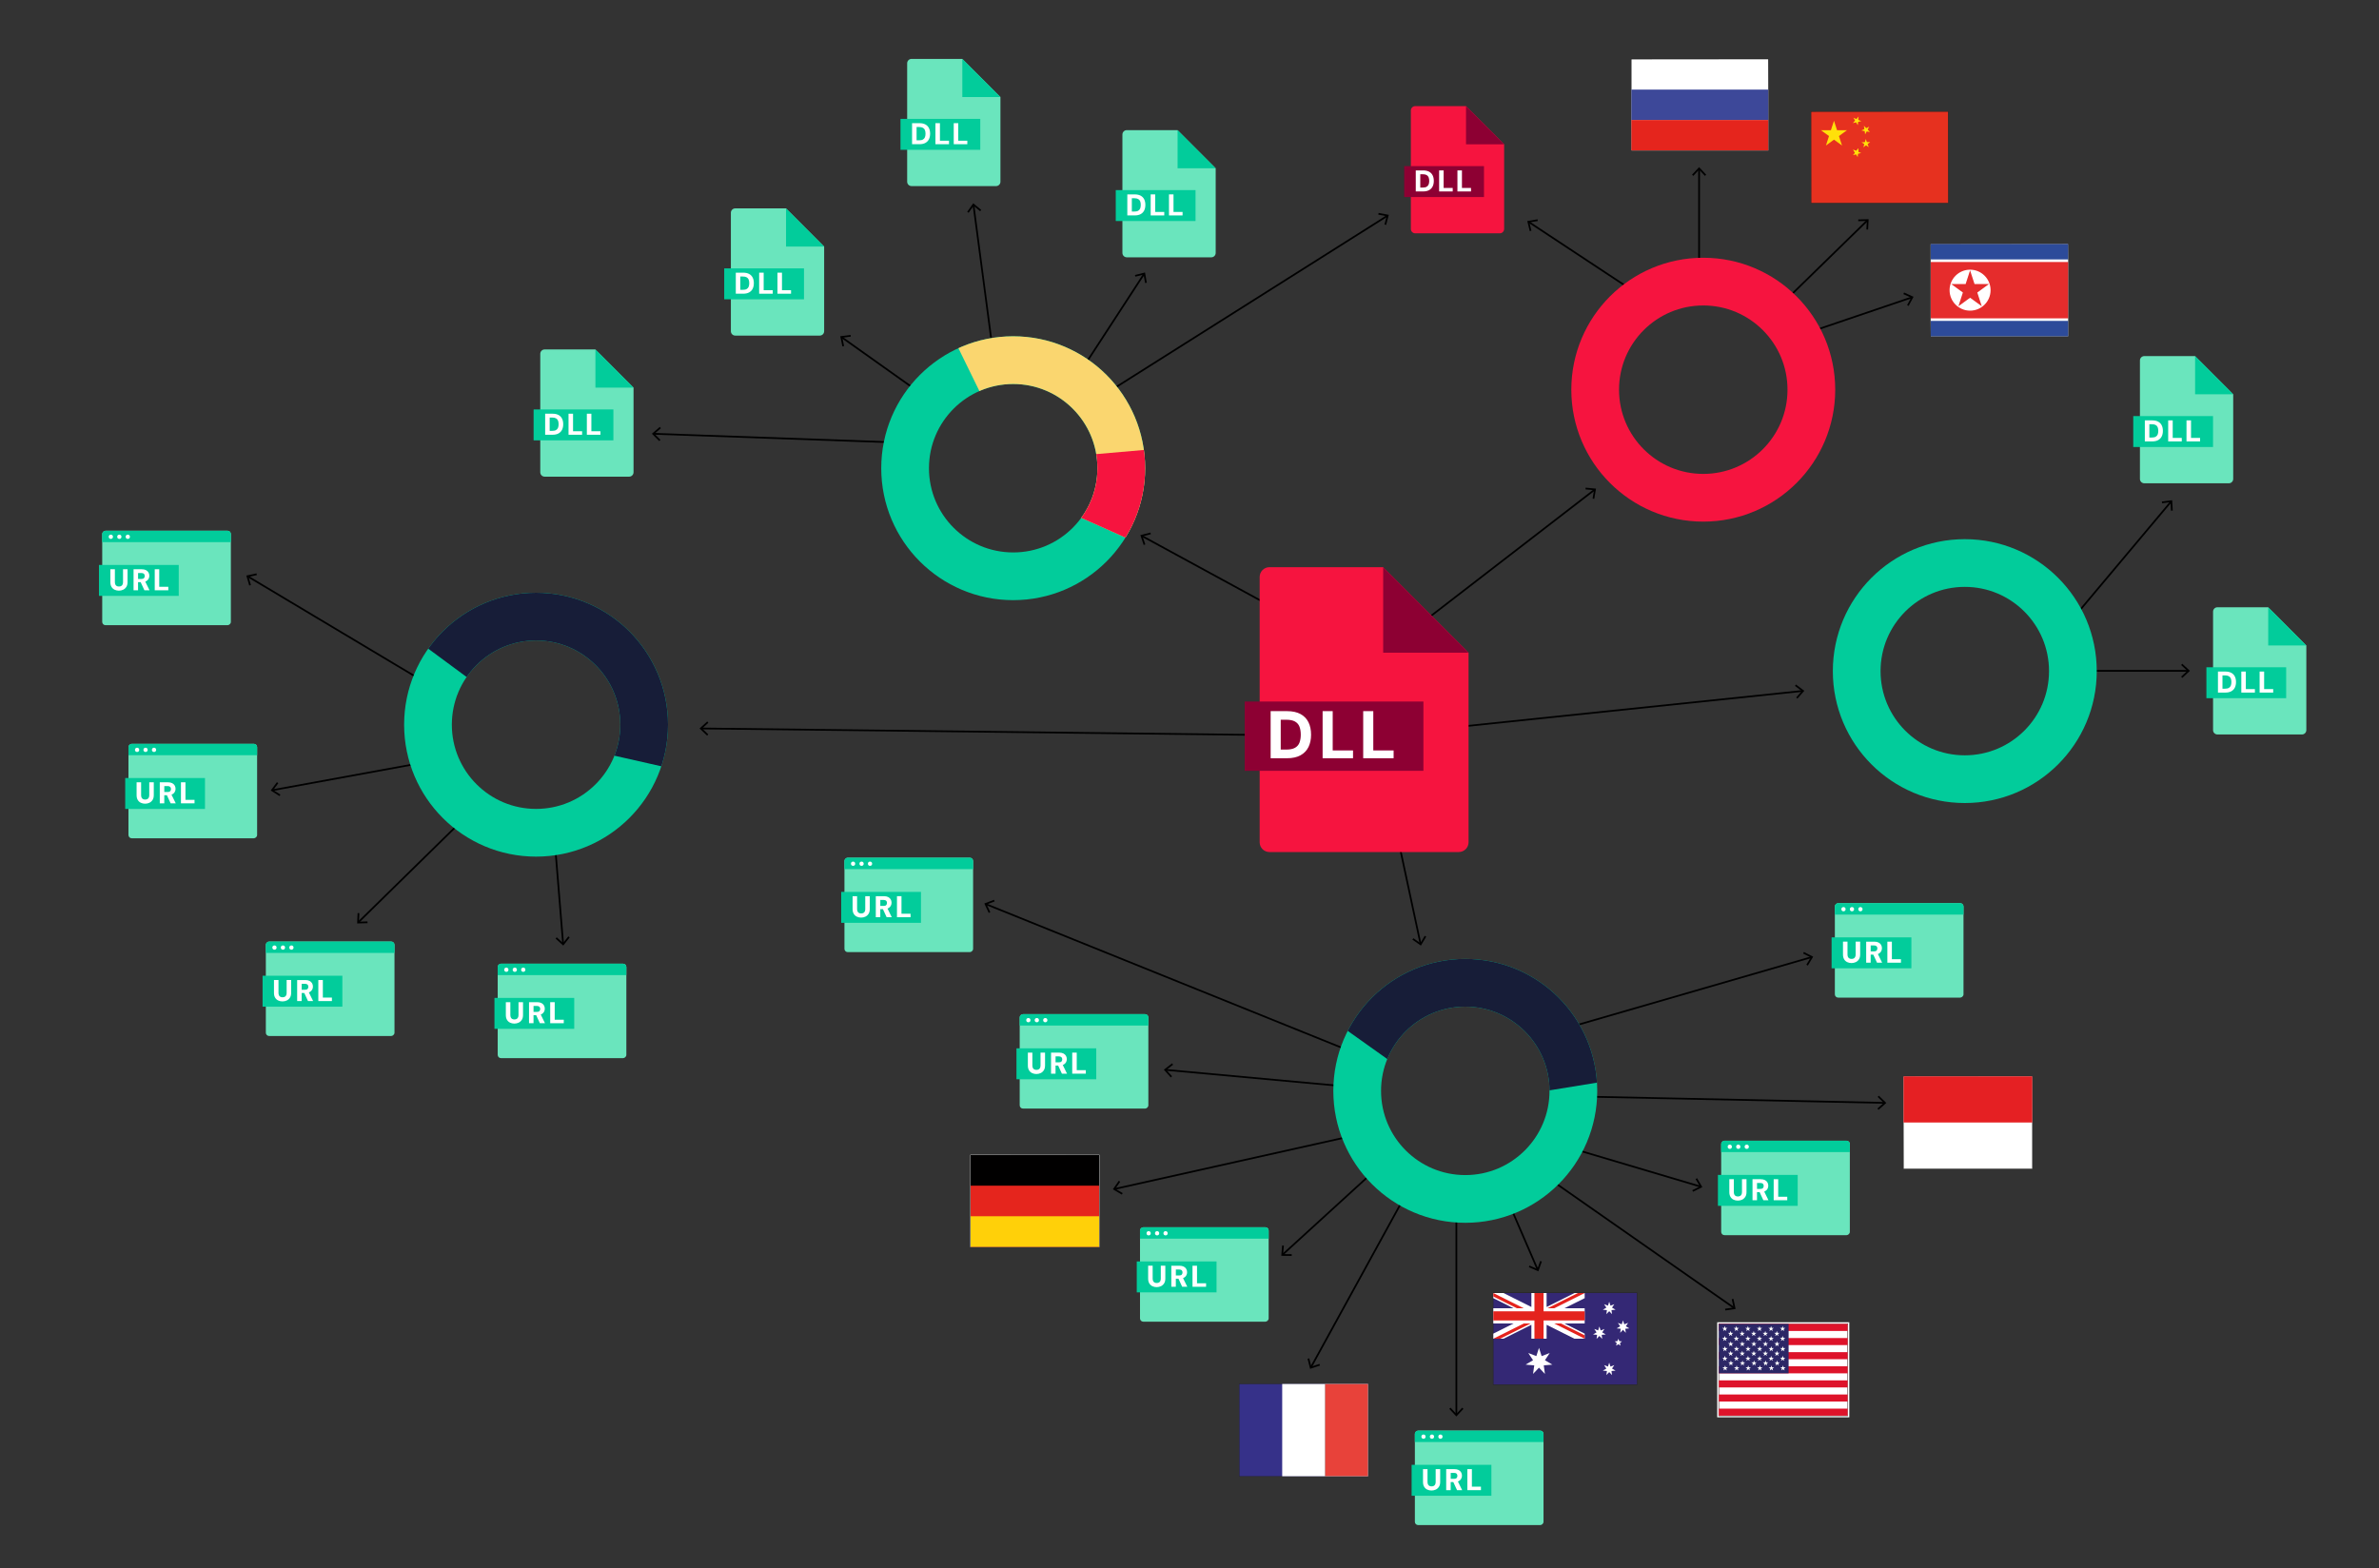 <?xml version="1.0" encoding="UTF-8"?><svg xmlns="http://www.w3.org/2000/svg" xmlns:xlink="http://www.w3.org/1999/xlink" viewBox="0 0 1096.71 723"><rect x="0" y="0" width="1096.71" height="723" fill="#333333" stroke="none"/><defs><clipPath id="clippath"><polygon points="181.5 287.33 224.41 319.01 274.37 346.41 323.53 357.53 278.09 210.58 181.5 287.33" style="fill:none;"/></clipPath><clipPath id="clippath-1"><polygon points="598.33 458.97 651.46 496.77 705.35 504.18 755.1 496.1 658.01 376.81 598.33 458.97" style="fill:none;"/></clipPath><clipPath id="clippath-2"><polygon points="435.89 148.39 458.37 194.37 495.15 237.27 533.97 254.64 537.03 147.37 435.89 148.39" style="fill:none;"/></clipPath><clipPath id="clippath-3"><polygon points="537.03 206.62 490.04 210.71 495.15 237.27 533.97 254.64 541.12 225.01 537.03 206.62" style="fill:none;"/></clipPath></defs><g id="Layer_2"><g><line x1="639.59" y1="308.74" x2="526.47" y2="247.14" style="fill:none; stroke:#000; stroke-miterlimit:10; stroke-width:.8px;"/><polygon points="530.35 245.54 530.55 246.31 526.74 247.29 527.99 251.01 527.23 251.27 525.71 246.73 530.35 245.54"/></g><g><line x1="665.25" y1="335.86" x2="830.92" y2="318.58" style="fill:none; stroke:#000; stroke-miterlimit:10; stroke-width:.8px;"/><polygon points="828.63 322.1 828.03 321.58 830.61 318.62 827.47 316.25 827.95 315.62 831.78 318.5 828.63 322.1"/></g><g><line x1="651.47" y1="290.3" x2="735.06" y2="225.82" style="fill:none; stroke:#000; stroke-miterlimit:10; stroke-width:.8px;"/><polygon points="734.96 230.01 734.18 229.88 734.82 226 730.91 225.64 730.98 224.85 735.75 225.29 734.96 230.01"/></g><g><line x1="719.4" y1="474.81" x2="835.03" y2="441.33" style="fill:none; stroke:#000; stroke-miterlimit:10; stroke-width:.8px;"/><polygon points="833.4 445.2 832.72 444.79 834.74 441.42 831.23 439.65 831.59 438.94 835.87 441.09 833.4 445.2"/></g><g><line x1="723.48" y1="505.46" x2="868.72" y2="508.5" style="fill:none; stroke:#000; stroke-miterlimit:10; stroke-width:.8px;"/><polygon points="866.01 511.71 865.47 511.11 868.41 508.5 865.59 505.76 866.14 505.19 869.58 508.52 866.01 511.71"/></g><g><line x1="719.4" y1="527.93" x2="783.95" y2="547.1" style="fill:none; stroke:#000; stroke-miterlimit:10; stroke-width:.8px;"/><polygon points="780.49 549.47 780.14 548.76 783.66 547.01 781.66 543.63 782.35 543.22 784.78 547.34 780.49 549.47"/></g><g><line x1="715.31" y1="544.28" x2="799.4" y2="603.04" style="fill:none; stroke:#000; stroke-miterlimit:10; stroke-width:.8px;"/><polygon points="795.37 604.2 795.25 603.41 799.15 602.86 798.32 599.02 799.1 598.85 800.11 603.53 795.37 604.2"/></g><g><line x1="692.84" y1="548.36" x2="708.84" y2="585.37" style="fill:none; stroke:#000; stroke-miterlimit:10; stroke-width:.8px;"/><polygon points="704.8 584.24 705.12 583.51 708.72 585.09 710.03 581.39 710.78 581.65 709.18 586.17 704.8 584.24"/></g><g><line x1="671.38" y1="555.52" x2="671.38" y2="652.22" style="fill:none; stroke:#000; stroke-miterlimit:10; stroke-width:.8px;"/><polygon points="668.12 649.58 668.7 649.03 671.38 651.91 674.06 649.03 674.64 649.58 671.38 653.08 668.12 649.58"/></g><g><line x1="642.77" y1="378.77" x2="654.85" y2="435.14" style="fill:none; stroke:#000; stroke-miterlimit:10; stroke-width:.8px;"/><polygon points="651.11 433.24 651.57 432.58 654.79 434.84 656.8 431.46 657.49 431.87 655.03 435.98 651.11 433.24"/></g><g><line x1="649.93" y1="547.34" x2="604.37" y2="630.36" style="fill:none; stroke:#000; stroke-miterlimit:10; stroke-width:.8px;"/><polygon points="602.78 626.48 603.55 626.28 604.51 630.09 608.25 628.85 608.5 629.61 603.95 631.12 602.78 626.48"/></g><g><line x1="637.67" y1="536.1" x2="591.31" y2="578.43" style="fill:none; stroke:#000; stroke-miterlimit:10; stroke-width:.8px;"/><polygon points="591.06 574.24 591.86 574.31 591.53 578.22 595.47 578.26 595.46 579.06 590.67 579.01 591.06 574.24"/></g><g><line x1="627.45" y1="522.82" x2="513.87" y2="548.18" style="fill:none; stroke:#000; stroke-miterlimit:10; stroke-width:.8px;"/><polygon points="515.74 544.42 516.4 544.87 514.17 548.11 517.56 550.09 517.16 550.78 513.03 548.36 515.74 544.42"/></g><g><line x1="625.41" y1="501.37" x2="537.38" y2="493.28" style="fill:none; stroke:#000; stroke-miterlimit:10; stroke-width:.8px;"/><polygon points="540.31 490.27 540.8 490.9 537.69 493.3 540.31 496.23 539.72 496.76 536.52 493.2 540.31 490.27"/></g><g><line x1="623.36" y1="485.02" x2="454.57" y2="416.9" style="fill:none; stroke:#000; stroke-miterlimit:10; stroke-width:.8px;"/><polygon points="458.24 414.86 458.53 415.61 454.86 417.01 456.52 420.57 455.8 420.91 453.77 416.57 458.24 414.86"/></g><g><line x1="953.35" y1="287.85" x2="1000.82" y2="231.3" style="fill:none; stroke:#000; stroke-miterlimit:10; stroke-width:.8px;"/><polygon points="1001.62 235.42 1000.82 235.46 1000.62 231.53 996.72 232.02 996.62 231.22 1001.37 230.63 1001.62 235.42"/></g><g><line x1="955.91" y1="309.3" x2="1008.68" y2="309.3" style="fill:none; stroke:#000; stroke-miterlimit:10; stroke-width:.8px;"/><polygon points="1006.04 312.56 1005.49 311.98 1008.37 309.3 1005.49 306.62 1006.04 306.04 1009.54 309.3 1006.04 312.56"/></g><g><line x1="586.07" y1="338.93" x2="323.35" y2="335.87" style="fill:none; stroke:#000; stroke-miterlimit:10; stroke-width:.8px;"/><polygon points="326.03 332.64 326.57 333.23 323.66 335.88 326.51 338.59 325.96 339.16 322.49 335.86 326.03 332.64"/></g><g><line x1="498.72" y1="170.36" x2="527.38" y2="126.35" style="fill:none; stroke:#000; stroke-miterlimit:10; stroke-width:.8px;"/><polygon points="528.67 130.34 527.88 130.48 527.21 126.61 523.4 127.56 523.2 126.79 527.85 125.63 528.67 130.34"/></g><g><line x1="457.86" y1="163.2" x2="448.78" y2="94.59" style="fill:none; stroke:#000; stroke-miterlimit:10; stroke-width:.8px;"/><polygon points="452.35 96.78 451.85 97.4 448.82 94.89 446.54 98.1 445.89 97.64 448.66 93.73 452.35 96.78"/></g><g><line x1="426.19" y1="182.62" x2="388.07" y2="155.53" style="fill:none; stroke:#000; stroke-miterlimit:10; stroke-width:.8px;"/><polygon points="392.11 154.4 392.22 155.2 388.32 155.71 389.12 159.56 388.33 159.72 387.36 155.03 392.11 154.4"/></g><g><line x1="414.95" y1="204.07" x2="301.39" y2="200.01" style="fill:none; stroke:#000; stroke-miterlimit:10; stroke-width:.8px;"/><polygon points="304.14 196.85 304.67 197.45 301.69 200.03 304.48 202.8 303.91 203.37 300.52 199.98 304.14 196.85"/></g><g><line x1="197.34" y1="315.43" x2="114.31" y2="265.81" style="fill:none; stroke:#000; stroke-miterlimit:10; stroke-width:.8px;"/><polygon points="118.25 264.37 118.41 265.15 114.57 265.97 115.67 269.74 114.9 269.97 113.56 265.37 118.25 264.37"/></g><g><line x1="197.34" y1="351.19" x2="125.65" y2="364.31" style="fill:none; stroke:#000; stroke-miterlimit:10; stroke-width:.8px;"/><polygon points="127.66 360.63 128.3 361.11 125.95 364.26 129.27 366.37 128.84 367.04 124.8 364.47 127.66 360.63"/></g><g><line x1="217.77" y1="373.66" x2="165.26" y2="425.16" style="fill:none; stroke:#000; stroke-miterlimit:10; stroke-width:.8px;"/><polygon points="164.86 420.98 165.66 421.02 165.48 424.95 169.41 424.84 169.43 425.64 164.64 425.77 164.86 420.98"/></g><g><line x1="255.57" y1="385.92" x2="259.59" y2="435.12" style="fill:none; stroke:#000; stroke-miterlimit:10; stroke-width:.8px;"/><polygon points="256.12 432.75 256.66 432.16 259.56 434.82 262 431.73 262.62 432.22 259.66 435.98 256.12 432.75"/></g><g><line x1="507.92" y1="182.62" x2="639.5" y2="99.53" style="fill:none; stroke:#000; stroke-miterlimit:10; stroke-width:.8px;"/><polygon points="639.01 103.69 638.24 103.49 639.24 99.69 635.38 98.96 635.53 98.18 640.23 99.06 639.01 103.69"/></g><g><line x1="758.22" y1="137.66" x2="704.79" y2="102.38" style="fill:none; stroke:#000; stroke-miterlimit:10; stroke-width:.8px;"/><polygon points="708.8 101.12 708.93 101.9 705.05 102.55 705.98 106.37 705.2 106.56 704.07 101.91 708.8 101.12"/></g><g><line x1="783.28" y1="125.54" x2="783.28" y2="77.92" style="fill:none; stroke:#000; stroke-miterlimit:10; stroke-width:.8px;"/><polygon points="786.54 80.56 785.96 81.1 783.28 78.22 780.6 81.1 780.02 80.56 783.28 77.05 786.54 80.56"/></g><g><line x1="820.94" y1="140.6" x2="860.81" y2="101.67" style="fill:none; stroke:#000; stroke-miterlimit:10; stroke-width:.8px;"/><polygon points="861.19 105.84 860.4 105.81 860.59 101.88 856.66 101.98 856.64 101.18 861.43 101.06 861.19 105.84"/></g><g><line x1="835.06" y1="152.84" x2="881.32" y2="137.12" style="fill:none; stroke:#000; stroke-miterlimit:10; stroke-width:.8px;"/><polygon points="879.87 141.05 879.16 140.68 881.03 137.22 877.44 135.61 877.77 134.88 882.14 136.84 879.87 141.05"/></g></g><g id="Layer_1"><circle cx="785.2" cy="179.67" r="49.83" style="fill:none; stroke:#f6143f; stroke-miterlimit:10; stroke-width:22px;"/><circle cx="905.76" cy="309.42" r="49.83" style="fill:none; stroke:#02cc9b; stroke-miterlimit:10; stroke-width:22px;"/><g><circle cx="247.13" cy="334.13" r="49.83" style="fill:none; stroke:#02cc9b; stroke-miterlimit:10; stroke-width:22px;"/><g style="clip-path:url(#clippath);"><circle cx="247.13" cy="334.13" r="49.83" style="fill:none; stroke:#171d38; stroke-miterlimit:10; stroke-width:22px;"/></g></g><g><circle cx="675.49" cy="502.96" r="49.83" style="fill:none; stroke:#02cc9b; stroke-miterlimit:10; stroke-width:22px;"/><g style="clip-path:url(#clippath-1);"><circle cx="675.49" cy="502.96" r="49.83" style="fill:none; stroke:#171d38; stroke-miterlimit:10; stroke-width:22px;"/></g></g><g><circle cx="467.08" cy="215.88" r="49.83" style="fill:none; stroke:#02cc9b; stroke-miterlimit:10; stroke-width:22px;"/><g style="clip-path:url(#clippath-2);"><circle cx="467.08" cy="215.88" r="49.83" style="fill:none; stroke:#fad66f; stroke-miterlimit:10; stroke-width:22px;"/></g><g style="clip-path:url(#clippath-3);"><circle cx="467.08" cy="215.88" r="49.83" style="fill:none; stroke:#f6143f; stroke-miterlimit:10; stroke-width:22px;"/></g></g><g><rect x="55.01" y="236.83" width="43.54" height="59.31" rx="1.5" ry="1.5" transform="translate(-189.71 343.26) rotate(-90)" style="fill:#6ae5bd;"/><path d="M106.43,246.22v3.75H47.13v-3.75c0-.83,.67-1.5,1.5-1.5h56.3c.83,0,1.5,.67,1.5,1.5Z" style="fill:#02cc9b;"/><circle cx="51.1" cy="247.49" r=".98" style="fill:#fff;"/><circle cx="55.01" cy="247.49" r=".98" style="fill:#fff;"/><circle cx="58.91" cy="247.49" r=".98" style="fill:#fff;"/><rect x="45.62" y="260.48" width="36.78" height="14.26" style="fill:#02cc9b;"/><g><path d="M54.8,272.33c-.73,0-1.39-.15-1.99-.44s-1.07-.73-1.41-1.31c-.35-.58-.52-1.32-.52-2.2v-5.92h2.08v5.93c0,.43,.07,.8,.21,1.11,.14,.31,.35,.53,.64,.69,.28,.15,.62,.23,1.02,.23s.75-.08,1.03-.23,.5-.38,.64-.69c.15-.3,.22-.67,.22-1.11v-5.93h2.08v5.92c0,.89-.18,1.62-.55,2.2-.36,.58-.85,1.02-1.45,1.31s-1.27,.44-2,.44Z" style="fill:#fff;"/><path d="M61.57,272.16v-9.7h3.77c.79,0,1.44,.14,1.96,.41s.91,.64,1.16,1.09c.25,.45,.38,.96,.38,1.51,0,.52-.12,1-.37,1.45s-.63,.82-1.14,1.09c-.52,.28-1.19,.42-2.01,.42h-1.68v3.73h-2.08Zm2.08-5.22h1.57c.52,0,.9-.12,1.14-.37,.24-.25,.37-.59,.37-1.01s-.12-.75-.37-.99c-.25-.24-.63-.37-1.14-.37h-1.57v2.74Zm2.92,5.22l-1.95-4.24h2.23l2.08,4.24h-2.35Z" style="fill:#fff;"/><path d="M71.33,272.16v-9.7h2.08v8.09h4.18v1.61h-6.26Z" style="fill:#fff;"/></g></g><g><rect x="67.1" y="335.07" width="43.54" height="59.31" rx="1.5" ry="1.5" transform="translate(-275.85 453.6) rotate(-90)" style="fill:#6ae5bd;"/><path d="M118.53,344.45v3.75H59.22v-3.75c0-.83,.67-1.5,1.5-1.5h56.3c.83,0,1.5,.67,1.5,1.5Z" style="fill:#02cc9b;"/><circle cx="63.2" cy="345.73" r=".98" style="fill:#fff;"/><circle cx="67.1" cy="345.73" r=".98" style="fill:#fff;"/><circle cx="71.01" cy="345.73" r=".98" style="fill:#fff;"/><rect x="57.72" y="358.72" width="36.78" height="14.26" style="fill:#02cc9b;"/><g><path d="M66.89,370.56c-.73,0-1.39-.15-1.99-.44s-1.07-.73-1.41-1.31c-.35-.58-.52-1.32-.52-2.2v-5.92h2.08v5.93c0,.43,.07,.8,.21,1.11,.14,.31,.35,.53,.64,.69,.28,.15,.62,.23,1.02,.23s.75-.08,1.03-.23,.5-.38,.64-.69c.15-.3,.22-.67,.22-1.11v-5.93h2.08v5.92c0,.89-.18,1.62-.55,2.2-.36,.58-.85,1.02-1.45,1.31s-1.27,.44-2,.44Z" style="fill:#fff;"/><path d="M73.66,370.39v-9.7h3.77c.79,0,1.44,.14,1.96,.41s.91,.64,1.16,1.09c.25,.45,.38,.96,.38,1.51,0,.52-.12,1-.37,1.45s-.63,.82-1.14,1.09c-.52,.28-1.19,.42-2.01,.42h-1.68v3.73h-2.08Zm2.08-5.22h1.57c.52,0,.9-.12,1.14-.37,.24-.25,.37-.59,.37-1.01s-.12-.75-.37-.99c-.25-.24-.63-.37-1.14-.37h-1.57v2.74Zm2.92,5.22l-1.95-4.24h2.23l2.08,4.24h-2.35Z" style="fill:#fff;"/><path d="M83.42,370.39v-9.7h2.08v8.09h4.18v1.61h-6.26Z" style="fill:#fff;"/></g></g><g><rect x="130.43" y="426.23" width="43.54" height="59.31" rx="1.5" ry="1.5" transform="translate(-303.68 608.09) rotate(-90)" style="fill:#6ae5bd;"/><path d="M181.86,435.62v3.75h-59.31v-3.75c0-.83,.67-1.5,1.5-1.5h56.3c.83,0,1.5,.67,1.5,1.5Z" style="fill:#02cc9b;"/><circle cx="126.53" cy="436.89" r=".98" style="fill:#fff;"/><circle cx="130.43" cy="436.89" r=".98" style="fill:#fff;"/><circle cx="134.34" cy="436.89" r=".98" style="fill:#fff;"/><rect x="121.05" y="449.88" width="36.78" height="14.26" style="fill:#02cc9b;"/><g><path d="M130.22,461.72c-.73,0-1.39-.15-1.99-.44s-1.07-.73-1.41-1.31c-.35-.58-.52-1.32-.52-2.2v-5.92h2.08v5.93c0,.43,.07,.8,.21,1.11,.14,.31,.35,.53,.64,.69,.28,.15,.62,.23,1.02,.23s.75-.08,1.03-.23,.5-.38,.64-.69c.15-.3,.22-.67,.22-1.11v-5.93h2.08v5.92c0,.89-.18,1.62-.55,2.2-.36,.58-.85,1.02-1.45,1.31s-1.27,.44-2,.44Z" style="fill:#fff;"/><path d="M136.99,461.56v-9.7h3.77c.79,0,1.44,.14,1.96,.41s.91,.64,1.16,1.09c.25,.45,.38,.96,.38,1.51,0,.52-.12,1-.37,1.45s-.63,.82-1.14,1.09c-.52,.28-1.19,.42-2.01,.42h-1.68v3.73h-2.08Zm2.08-5.22h1.57c.52,0,.9-.12,1.14-.37,.24-.25,.37-.59,.37-1.01s-.12-.75-.37-.99c-.25-.24-.63-.37-1.14-.37h-1.57v2.74Zm2.92,5.22l-1.95-4.24h2.23l2.08,4.24h-2.35Z" style="fill:#fff;"/><path d="M146.75,461.56v-9.7h2.08v8.09h4.18v1.61h-6.26Z" style="fill:#fff;"/></g></g><g><rect x="237.32" y="436.45" width="43.54" height="59.31" rx="1.5" ry="1.5" transform="translate(-207.01 725.19) rotate(-90)" style="fill:#6ae5bd;"/><path d="M288.74,445.83v3.75h-59.31v-3.75c0-.83,.67-1.5,1.5-1.5h56.3c.83,0,1.5,.67,1.5,1.5Z" style="fill:#02cc9b;"/><circle cx="233.42" cy="447.11" r=".98" style="fill:#fff;"/><circle cx="237.32" cy="447.11" r=".98" style="fill:#fff;"/><circle cx="241.22" cy="447.11" r=".98" style="fill:#fff;"/><rect x="227.94" y="460.1" width="36.78" height="14.26" style="fill:#02cc9b;"/><g><path d="M237.11,471.94c-.73,0-1.39-.15-1.99-.44s-1.07-.73-1.41-1.31c-.35-.58-.52-1.32-.52-2.2v-5.92h2.08v5.93c0,.43,.07,.8,.21,1.11,.14,.31,.35,.53,.64,.69,.28,.15,.62,.23,1.02,.23s.75-.08,1.03-.23,.5-.38,.64-.69c.15-.3,.22-.67,.22-1.11v-5.93h2.08v5.92c0,.89-.18,1.62-.55,2.2-.36,.58-.85,1.02-1.45,1.31s-1.27,.44-2,.44Z" style="fill:#fff;"/><path d="M243.88,471.77v-9.7h3.77c.79,0,1.44,.14,1.96,.41s.91,.64,1.16,1.09c.25,.45,.38,.96,.38,1.51,0,.52-.12,1-.37,1.45s-.63,.82-1.14,1.09c-.52,.28-1.19,.42-2.01,.42h-1.68v3.73h-2.08Zm2.08-5.22h1.57c.52,0,.9-.12,1.14-.37,.24-.25,.37-.59,.37-1.01s-.12-.75-.37-.99c-.25-.24-.63-.37-1.14-.37h-1.57v2.74Zm2.92,5.22l-1.95-4.24h2.23l2.08,4.24h-2.35Z" style="fill:#fff;"/><path d="M253.64,471.77v-9.7h2.08v8.09h4.18v1.61h-6.26Z" style="fill:#fff;"/></g></g><g><rect x="397.18" y="387.57" width="43.54" height="59.31" rx="1.5" ry="1.5" transform="translate(1.72 836.17) rotate(-90)" style="fill:#6ae5bd;"/><path d="M448.6,396.96v3.75h-59.31v-3.75c0-.83,.67-1.5,1.5-1.5h56.3c.83,0,1.5,.67,1.5,1.5Z" style="fill:#02cc9b;"/><circle cx="393.27" cy="398.23" r=".98" style="fill:#fff;"/><circle cx="397.18" cy="398.23" r=".98" style="fill:#fff;"/><circle cx="401.08" cy="398.23" r=".98" style="fill:#fff;"/><rect x="387.79" y="411.22" width="36.78" height="14.26" style="fill:#02cc9b;"/><g><path d="M396.96,423.07c-.73,0-1.39-.15-1.99-.44s-1.07-.73-1.41-1.31c-.35-.58-.52-1.32-.52-2.2v-5.92h2.08v5.93c0,.43,.07,.8,.21,1.11,.14,.31,.35,.53,.64,.69,.28,.15,.62,.23,1.02,.23s.75-.08,1.03-.23,.5-.38,.64-.69c.15-.3,.22-.67,.22-1.11v-5.93h2.08v5.92c0,.89-.18,1.62-.55,2.2-.36,.58-.85,1.02-1.45,1.31s-1.27,.44-2,.44Z" style="fill:#fff;"/><path d="M403.74,422.9v-9.7h3.77c.79,0,1.44,.14,1.96,.41s.91,.64,1.16,1.09c.25,.45,.38,.96,.38,1.51,0,.52-.12,1-.37,1.45s-.63,.82-1.14,1.09c-.52,.28-1.19,.42-2.01,.42h-1.68v3.73h-2.08Zm2.08-5.22h1.57c.52,0,.9-.12,1.14-.37,.24-.25,.37-.59,.37-1.01s-.12-.75-.37-.99c-.25-.24-.63-.37-1.14-.37h-1.57v2.74Zm2.92,5.22l-1.95-4.24h2.23l2.08,4.24h-2.35Z" style="fill:#fff;"/><path d="M413.5,422.9v-9.7h2.08v8.09h4.18v1.61h-6.26Z" style="fill:#fff;"/></g></g><g><rect x="533.42" y="557.96" width="43.54" height="59.31" rx="1.5" ry="1.5" transform="translate(-32.42 1142.8) rotate(-90)" style="fill:#6ae5bd;"/><path d="M584.84,567.35v3.75h-59.31v-3.75c0-.83,.67-1.5,1.5-1.5h56.3c.83,0,1.5,.67,1.5,1.5Z" style="fill:#02cc9b;"/><circle cx="529.52" cy="568.62" r=".98" style="fill:#fff;"/><circle cx="533.42" cy="568.62" r=".98" style="fill:#fff;"/><circle cx="537.32" cy="568.62" r=".98" style="fill:#fff;"/><rect x="524.04" y="581.61" width="36.78" height="14.26" style="fill:#02cc9b;"/><g><path d="M533.21,593.45c-.73,0-1.39-.15-1.99-.44s-1.07-.73-1.41-1.31c-.35-.58-.52-1.32-.52-2.2v-5.92h2.08v5.93c0,.43,.07,.8,.21,1.11,.14,.3,.35,.53,.64,.69,.28,.15,.62,.23,1.02,.23s.75-.08,1.03-.23,.5-.38,.64-.69,.22-.67,.22-1.11v-5.93h2.08v5.92c0,.89-.18,1.62-.55,2.2s-.85,1.02-1.45,1.31-1.27,.44-2,.44Z" style="fill:#fff;"/><path d="M539.98,593.29v-9.7h3.77c.79,0,1.44,.14,1.96,.41s.91,.63,1.16,1.09c.25,.45,.38,.96,.38,1.51,0,.52-.12,1-.37,1.45-.24,.45-.63,.82-1.14,1.09s-1.19,.42-2.01,.42h-1.68v3.73h-2.08Zm2.08-5.22h1.57c.52,0,.9-.12,1.14-.37,.24-.25,.37-.59,.37-1.01s-.12-.75-.37-.99c-.25-.25-.63-.37-1.14-.37h-1.57v2.74Zm2.92,5.22l-1.95-4.24h2.23l2.08,4.24h-2.35Z" style="fill:#fff;"/><path d="M549.74,593.29v-9.7h2.08v8.09h4.18v1.61h-6.26Z" style="fill:#fff;"/></g></g><g><rect x="477.97" y="459.7" width="43.54" height="59.31" rx="1.5" ry="1.5" transform="translate(10.38 989.1) rotate(-90)" style="fill:#6ae5bd;"/><path d="M529.39,469.09v3.75h-59.31v-3.75c0-.83,.67-1.5,1.5-1.5h56.3c.83,0,1.5,.67,1.5,1.5Z" style="fill:#02cc9b;"/><circle cx="474.07" cy="470.36" r=".98" style="fill:#fff;"/><circle cx="477.97" cy="470.36" r=".98" style="fill:#fff;"/><circle cx="481.87" cy="470.36" r=".98" style="fill:#fff;"/><rect x="468.59" y="483.35" width="36.78" height="14.26" style="fill:#02cc9b;"/><g><path d="M477.76,495.19c-.73,0-1.39-.15-1.99-.44s-1.07-.73-1.41-1.31c-.35-.58-.52-1.32-.52-2.2v-5.92h2.08v5.93c0,.43,.07,.8,.21,1.11,.14,.31,.35,.53,.64,.69,.28,.15,.62,.23,1.02,.23s.75-.08,1.03-.23,.5-.38,.64-.69c.15-.3,.22-.67,.22-1.11v-5.93h2.08v5.92c0,.89-.18,1.62-.55,2.2-.36,.58-.85,1.02-1.45,1.31s-1.27,.44-2,.44Z" style="fill:#fff;"/><path d="M484.53,495.03v-9.7h3.77c.79,0,1.44,.14,1.96,.41s.91,.64,1.16,1.09c.25,.45,.38,.96,.38,1.51,0,.52-.12,1-.37,1.45s-.63,.82-1.14,1.09c-.52,.28-1.19,.42-2.01,.42h-1.68v3.73h-2.08Zm2.08-5.22h1.57c.52,0,.9-.12,1.14-.37,.24-.25,.37-.59,.37-1.01s-.12-.75-.37-.99c-.25-.24-.63-.37-1.14-.37h-1.57v2.74Zm2.92,5.22l-1.95-4.24h2.23l2.08,4.24h-2.35Z" style="fill:#fff;"/><path d="M494.29,495.03v-9.7h2.08v8.09h4.18v1.61h-6.26Z" style="fill:#fff;"/></g></g><g><rect x="660.13" y="651.73" width="43.54" height="59.31" rx="1.5" ry="1.5" transform="translate(.52 1363.29) rotate(-90)" style="fill:#6ae5bd;"/><path d="M711.55,661.12v3.75h-59.31v-3.75c0-.83,.67-1.5,1.5-1.5h56.3c.83,0,1.5,.67,1.5,1.5Z" style="fill:#02cc9b;"/><circle cx="656.23" cy="662.39" r=".98" style="fill:#fff;"/><circle cx="660.13" cy="662.39" r=".98" style="fill:#fff;"/><circle cx="664.04" cy="662.39" r=".98" style="fill:#fff;"/><rect x="650.75" y="675.38" width="36.78" height="14.26" style="fill:#02cc9b;"/><g><path d="M659.92,687.22c-.73,0-1.39-.15-1.99-.44s-1.07-.73-1.41-1.31c-.35-.58-.52-1.32-.52-2.2v-5.92h2.08v5.93c0,.43,.07,.8,.21,1.11,.14,.3,.35,.53,.64,.69,.28,.15,.62,.23,1.02,.23s.75-.08,1.03-.23,.5-.38,.64-.69,.22-.67,.22-1.11v-5.93h2.08v5.92c0,.89-.18,1.62-.55,2.2s-.85,1.02-1.45,1.31-1.27,.44-2,.44Z" style="fill:#fff;"/><path d="M666.69,687.06v-9.7h3.77c.79,0,1.44,.14,1.96,.41s.91,.63,1.16,1.09c.25,.45,.38,.96,.38,1.51,0,.52-.12,1-.37,1.45-.24,.45-.63,.82-1.14,1.09s-1.19,.42-2.01,.42h-1.68v3.73h-2.08Zm2.08-5.22h1.57c.52,0,.9-.12,1.14-.37,.24-.25,.37-.59,.37-1.01s-.12-.75-.37-.99c-.25-.25-.63-.37-1.14-.37h-1.57v2.74Zm2.92,5.22l-1.95-4.24h2.23l2.08,4.24h-2.35Z" style="fill:#fff;"/><path d="M676.45,687.06v-9.7h2.08v8.09h4.18v1.61h-6.26Z" style="fill:#fff;"/></g></g><g><rect x="801.34" y="518.07" width="43.54" height="59.31" rx="1.5" ry="1.5" transform="translate(275.39 1370.83) rotate(-90)" style="fill:#6ae5bd;"/><path d="M852.76,527.45v3.75h-59.31v-3.75c0-.83,.67-1.5,1.5-1.5h56.3c.83,0,1.5,.67,1.5,1.5Z" style="fill:#02cc9b;"/><circle cx="797.43" cy="528.73" r=".98" style="fill:#fff;"/><circle cx="801.34" cy="528.73" r=".98" style="fill:#fff;"/><circle cx="805.24" cy="528.73" r=".98" style="fill:#fff;"/><rect x="791.95" y="541.71" width="36.78" height="14.26" style="fill:#02cc9b;"/><g><path d="M801.13,553.56c-.73,0-1.39-.15-1.99-.44s-1.07-.73-1.41-1.31c-.35-.58-.52-1.32-.52-2.2v-5.92h2.08v5.93c0,.43,.07,.8,.21,1.11,.14,.3,.35,.53,.64,.69,.28,.15,.62,.23,1.02,.23s.75-.08,1.03-.23,.5-.38,.64-.69,.22-.67,.22-1.11v-5.93h2.08v5.92c0,.89-.18,1.62-.55,2.2s-.85,1.02-1.45,1.31-1.27,.44-2,.44Z" style="fill:#fff;"/><path d="M807.9,553.39v-9.7h3.77c.79,0,1.44,.14,1.96,.41s.91,.63,1.16,1.09c.25,.45,.38,.96,.38,1.51,0,.52-.12,1-.37,1.45-.24,.45-.63,.82-1.14,1.09s-1.19,.42-2.01,.42h-1.68v3.73h-2.08Zm2.08-5.22h1.57c.52,0,.9-.12,1.14-.37,.24-.25,.37-.59,.37-1.01s-.12-.75-.37-.99c-.25-.25-.63-.37-1.14-.37h-1.57v2.74Zm2.92,5.22l-1.95-4.24h2.23l2.08,4.24h-2.35Z" style="fill:#fff;"/><path d="M817.66,553.39v-9.7h2.08v8.09h4.18v1.61h-6.26Z" style="fill:#fff;"/></g></g><g><rect x="853.75" y="408.54" width="43.54" height="59.31" rx="1.5" ry="1.5" transform="translate(437.32 1313.71) rotate(-90)" style="fill:#6ae5bd;"/><path d="M905.17,417.93v3.75h-59.31v-3.75c0-.83,.67-1.5,1.5-1.5h56.3c.83,0,1.5,.67,1.5,1.5Z" style="fill:#02cc9b;"/><circle cx="849.84" cy="419.2" r=".98" style="fill:#fff;"/><circle cx="853.75" cy="419.2" r=".98" style="fill:#fff;"/><circle cx="857.65" cy="419.2" r=".98" style="fill:#fff;"/><rect x="844.36" y="432.19" width="36.78" height="14.26" style="fill:#02cc9b;"/><g><path d="M853.53,444.03c-.73,0-1.39-.15-1.99-.44s-1.07-.73-1.41-1.31c-.35-.58-.52-1.32-.52-2.2v-5.92h2.08v5.93c0,.43,.07,.8,.21,1.11,.14,.31,.35,.53,.64,.69,.28,.15,.62,.23,1.02,.23s.75-.08,1.03-.23,.5-.38,.64-.69c.15-.3,.22-.67,.22-1.11v-5.93h2.08v5.92c0,.89-.18,1.62-.55,2.2-.36,.58-.85,1.02-1.45,1.31s-1.27,.44-2,.44Z" style="fill:#fff;"/><path d="M860.3,443.87v-9.7h3.77c.79,0,1.44,.14,1.96,.41s.91,.64,1.16,1.09c.25,.45,.38,.96,.38,1.51,0,.52-.12,1-.37,1.45s-.63,.82-1.14,1.09c-.52,.28-1.19,.42-2.01,.42h-1.68v3.73h-2.08Zm2.08-5.22h1.57c.52,0,.9-.12,1.14-.37,.24-.25,.37-.59,.37-1.01s-.12-.75-.37-.99c-.25-.24-.63-.37-1.14-.37h-1.57v2.74Zm2.92,5.22l-1.95-4.24h2.23l2.08,4.24h-2.35Z" style="fill:#fff;"/><path d="M870.07,443.87v-9.7h2.08v8.09h4.18v1.61h-6.26Z" style="fill:#fff;"/></g></g><g><g><path d="M677,300.93v87.42c0,2.46-2.01,4.5-4.5,4.5h-87.3c-2.46,0-4.5-2.01-4.5-4.5v-122.34c0-2.46,2.01-4.5,4.5-4.5h52.41" style="fill:#f6143f;"/><path d="M677,300.93h-39.36v-39.39l39.36,39.39Z" style="fill:#8d0033;"/></g><rect x="573.81" y="323.45" width="82.38" height="31.94" style="fill:#8d0033;"/><g><path d="M585.76,349.6v-21.72h7.54c2.52,0,4.61,.45,6.25,1.35,1.64,.9,2.86,2.16,3.66,3.79,.8,1.62,1.19,3.53,1.19,5.72s-.4,4.07-1.19,5.69c-.8,1.62-2.02,2.89-3.66,3.8-1.64,.91-3.73,1.37-6.25,1.37h-7.54Zm4.65-4h2.61c1.68,0,3-.27,3.97-.82,.97-.55,1.66-1.33,2.06-2.36s.6-2.25,.6-3.68-.2-2.68-.6-3.71-1.09-1.81-2.06-2.36c-.97-.55-2.3-.82-3.97-.82h-2.61v13.75Z" style="fill:#fff;"/><path d="M609.72,349.6v-21.72h4.65v18.12h9.37v3.6h-14.02Z" style="fill:#fff;"/><path d="M628.43,349.6v-21.72h4.65v18.12h9.37v3.6h-14.02Z" style="fill:#fff;"/></g></g><g><g><path d="M693.4,66.54v39.03c0,1.1-.9,2.01-2.01,2.01h-38.98c-1.1,0-2.01-.9-2.01-2.01V50.94c0-1.1,.9-2.01,2.01-2.01h23.4" style="fill:#f6143f;"/><path d="M693.4,66.54h-17.57v-17.59l17.57,17.59Z" style="fill:#8d0033;"/></g><rect x="647.33" y="76.59" width="36.78" height="14.26" style="fill:#8d0033;"/><g><path d="M652.66,88.27v-9.7h3.37c1.13,0,2.06,.2,2.79,.6s1.28,.97,1.63,1.69c.36,.73,.53,1.58,.53,2.56s-.18,1.82-.53,2.54c-.36,.73-.9,1.29-1.63,1.7-.73,.41-1.67,.61-2.79,.61h-3.37Zm2.08-1.79h1.16c.75,0,1.34-.12,1.77-.37s.74-.6,.92-1.05c.18-.46,.27-1,.27-1.64s-.09-1.2-.27-1.66-.49-.81-.92-1.05c-.43-.24-1.03-.37-1.77-.37h-1.16v6.14Z" style="fill:#fff;"/><path d="M663.43,88.27v-9.7h2.08v8.09h4.18v1.61h-6.26Z" style="fill:#fff;"/><path d="M671.87,88.27v-9.7h2.08v8.09h4.18v1.61h-6.26Z" style="fill:#fff;"/></g></g><g><g><path d="M292.06,178.73v39.03c0,1.1-.9,2.01-2.01,2.01h-38.98c-1.1,0-2.01-.9-2.01-2.01v-54.63c0-1.1,.9-2.01,2.01-2.01h23.4" style="fill:#6ae5bd;"/><path d="M292.06,178.73h-17.57v-17.59l17.57,17.59Z" style="fill:#02cc9b;"/></g><rect x="245.99" y="188.78" width="36.78" height="14.26" style="fill:#02cc9b;"/><g><path d="M251.32,200.45v-9.7h3.37c1.13,0,2.06,.2,2.79,.6s1.28,.97,1.63,1.69c.36,.73,.53,1.58,.53,2.56s-.18,1.82-.53,2.54c-.36,.73-.9,1.29-1.63,1.7-.73,.41-1.67,.61-2.79,.61h-3.37Zm2.08-1.79h1.16c.75,0,1.34-.12,1.77-.37s.74-.6,.92-1.05c.18-.46,.27-1,.27-1.64s-.09-1.2-.27-1.66-.49-.81-.92-1.05c-.43-.24-1.03-.37-1.77-.37h-1.16v6.14Z" style="fill:#fff;"/><path d="M262.09,200.45v-9.7h2.08v8.09h4.18v1.61h-6.26Z" style="fill:#fff;"/><path d="M270.54,200.45v-9.7h2.08v8.09h4.18v1.61h-6.26Z" style="fill:#fff;"/></g></g><g><g><path d="M379.93,113.69v39.03c0,1.1-.9,2.01-2.01,2.01h-38.98c-1.1,0-2.01-.9-2.01-2.01v-54.63c0-1.1,.9-2.01,2.01-2.01h23.4" style="fill:#6ae5bd;"/><path d="M379.93,113.69h-17.57v-17.59l17.57,17.59Z" style="fill:#02cc9b;"/></g><rect x="333.86" y="123.74" width="36.78" height="14.26" style="fill:#02cc9b;"/><g><path d="M339.2,135.42v-9.7h3.37c1.13,0,2.06,.2,2.79,.6s1.28,.97,1.63,1.69c.36,.73,.53,1.58,.53,2.56s-.18,1.82-.53,2.54c-.36,.73-.9,1.29-1.63,1.7-.73,.41-1.67,.61-2.79,.61h-3.37Zm2.08-1.79h1.16c.75,0,1.34-.12,1.77-.37s.74-.6,.92-1.05c.18-.46,.27-1,.27-1.64s-.09-1.2-.27-1.66-.49-.81-.92-1.05c-.43-.24-1.03-.37-1.77-.37h-1.16v6.14Z" style="fill:#fff;"/><path d="M349.97,135.42v-9.7h2.08v8.09h4.18v1.61h-6.26Z" style="fill:#fff;"/><path d="M358.41,135.42v-9.7h2.08v8.09h4.18v1.61h-6.26Z" style="fill:#fff;"/></g></g><g><g><path d="M461.2,44.76v39.03c0,1.1-.9,2.01-2.01,2.01h-38.98c-1.1,0-2.01-.9-2.01-2.01V29.17c0-1.1,.9-2.01,2.01-2.01h23.4" style="fill:#6ae5bd;"/><path d="M461.2,44.76h-17.57V27.17l17.57,17.59Z" style="fill:#02cc9b;"/></g><rect x="415.12" y="54.81" width="36.78" height="14.26" style="fill:#02cc9b;"/><g><path d="M420.46,66.49v-9.7h3.37c1.13,0,2.06,.2,2.79,.6s1.28,.97,1.63,1.69c.36,.73,.53,1.58,.53,2.56s-.18,1.82-.53,2.54c-.36,.73-.9,1.29-1.63,1.7-.73,.41-1.67,.61-2.79,.61h-3.37Zm2.08-1.79h1.16c.75,0,1.34-.12,1.77-.37s.74-.6,.92-1.05c.18-.46,.27-1,.27-1.64s-.09-1.2-.27-1.66-.49-.81-.92-1.05c-.43-.24-1.03-.37-1.77-.37h-1.16v6.14Z" style="fill:#fff;"/><path d="M431.23,66.49v-9.7h2.08v8.09h4.18v1.61h-6.26Z" style="fill:#fff;"/><path d="M439.67,66.49v-9.7h2.08v8.09h4.18v1.61h-6.26Z" style="fill:#fff;"/></g></g><g><g><path d="M560.43,77.6v39.03c0,1.1-.9,2.01-2.01,2.01h-38.98c-1.1,0-2.01-.9-2.01-2.01V62.01c0-1.1,.9-2.01,2.01-2.01h23.4" style="fill:#6ae5bd;"/><path d="M560.43,77.6h-17.57v-17.59l17.57,17.59Z" style="fill:#02cc9b;"/></g><rect x="514.36" y="87.65" width="36.78" height="14.26" style="fill:#02cc9b;"/><g><path d="M519.69,99.33v-9.7h3.37c1.13,0,2.06,.2,2.79,.6s1.28,.97,1.63,1.69c.36,.73,.53,1.58,.53,2.56s-.18,1.82-.53,2.54c-.36,.73-.9,1.29-1.63,1.7-.73,.41-1.67,.61-2.79,.61h-3.37Zm2.08-1.79h1.16c.75,0,1.34-.12,1.77-.37s.74-.6,.92-1.05c.18-.46,.27-1,.27-1.64s-.09-1.2-.27-1.66-.49-.81-.92-1.05c-.43-.24-1.03-.37-1.77-.37h-1.16v6.14Z" style="fill:#fff;"/><path d="M530.46,99.33v-9.7h2.08v8.09h4.18v1.61h-6.26Z" style="fill:#fff;"/><path d="M538.9,99.33v-9.7h2.08v8.09h4.18v1.61h-6.26Z" style="fill:#fff;"/></g></g><g><g><path d="M1029.5,181.79v39.03c0,1.1-.9,2.01-2.01,2.01h-38.98c-1.1,0-2.01-.9-2.01-2.01v-54.63c0-1.1,.9-2.01,2.01-2.01h23.4" style="fill:#6ae5bd;"/><path d="M1029.5,181.79h-17.57v-17.59l17.57,17.59Z" style="fill:#02cc9b;"/></g><rect x="983.42" y="191.84" width="36.78" height="14.26" style="fill:#02cc9b;"/><g><path d="M988.76,203.52v-9.7h3.37c1.13,0,2.06,.2,2.79,.6s1.28,.97,1.63,1.69c.36,.73,.53,1.58,.53,2.56s-.18,1.82-.53,2.54c-.36,.73-.9,1.29-1.63,1.7-.73,.41-1.67,.61-2.79,.61h-3.37Zm2.08-1.79h1.16c.75,0,1.34-.12,1.77-.37s.74-.6,.92-1.05c.18-.46,.27-1,.27-1.64s-.09-1.2-.27-1.66-.49-.81-.92-1.05c-.43-.24-1.03-.37-1.77-.37h-1.16v6.14Z" style="fill:#fff;"/><path d="M999.53,203.52v-9.7h2.08v8.09h4.18v1.61h-6.26Z" style="fill:#fff;"/><path d="M1007.97,203.52v-9.7h2.08v8.09h4.18v1.61h-6.26Z" style="fill:#fff;"/></g></g><g><g><path d="M1063.21,297.6v39.03c0,1.1-.9,2.01-2.01,2.01h-38.98c-1.1,0-2.01-.9-2.01-2.01v-54.63c0-1.1,.9-2.01,2.01-2.01h23.4" style="fill:#6ae5bd;"/><path d="M1063.21,297.6h-17.57v-17.59l17.57,17.59Z" style="fill:#02cc9b;"/></g><rect x="1017.14" y="307.65" width="36.78" height="14.26" style="fill:#02cc9b;"/><g><path d="M1022.47,319.33v-9.7h3.37c1.13,0,2.06,.2,2.79,.6s1.28,.97,1.63,1.69c.36,.73,.53,1.58,.53,2.56s-.18,1.82-.53,2.54c-.36,.73-.9,1.29-1.63,1.7-.73,.41-1.67,.61-2.79,.61h-3.37Zm2.08-1.79h1.16c.75,0,1.34-.12,1.77-.37s.74-.6,.92-1.05c.18-.46,.27-1,.27-1.64s-.09-1.2-.27-1.66-.49-.81-.92-1.05c-.43-.24-1.03-.37-1.77-.37h-1.16v6.14Z" style="fill:#fff;"/><path d="M1033.24,319.33v-9.7h2.08v8.09h4.18v1.61h-6.26Z" style="fill:#fff;"/><path d="M1041.68,319.33v-9.7h2.08v8.09h4.18v1.61h-6.26Z" style="fill:#fff;"/></g></g><g><rect x="792.38" y="610.41" width="59.38" height="42.31" style="fill:#fff; stroke:#fff; stroke-width:1.52px;"/><rect x="792.38" y="610.41" width="59.38" height="42.31" style="fill:#de132a; stroke:#000; stroke-width:.15px;"/><g><polygon points="851.83 652.8 851.76 652.8 792.38 652.8 792.3 610.41 851.76 610.33 851.83 652.72 851.83 652.8 851.83 652.8" style="fill:#fff;"/><path d="M851.76,610.41v42.31h-59.38v-42.31h59.38m.15-.15h-59.68v42.62h59.68v-42.62h0Z" style="fill:#1d1d1b;"/></g><rect x="792.38" y="610.41" width="59.38" height="3.25" style="fill:#de132a;"/><rect x="792.38" y="616.92" width="59.38" height="3.25" style="fill:#de132a;"/><rect x="792.38" y="623.43" width="59.38" height="3.25" style="fill:#de132a;"/><rect x="792.38" y="629.94" width="59.38" height="3.26" style="fill:#de132a;"/><rect x="792.38" y="636.44" width="59.38" height="3.26" style="fill:#de132a;"/><rect x="792.38" y="642.95" width="59.38" height="3.26" style="fill:#de132a;"/><rect x="792.38" y="649.47" width="59.38" height="3.26" style="fill:#de132a;"/><rect x="792.38" y="610.41" width="32.16" height="22.78" style="fill:#2c2766;"/><g><g><polygon points="795.6 612.81 796.37 612.26 795.42 612.26 795.13 611.36 794.84 612.26 793.89 612.26 794.66 612.81 794.36 613.71 795.13 613.16 795.9 613.71 795.6 612.81" style="fill:#fff;"/><g><polygon points="811.6 612.81 812.36 612.26 811.42 612.26 811.12 611.36 810.83 612.26 809.88 612.26 810.65 612.81 810.36 613.71 811.12 613.16 811.89 613.71 811.6 612.81" style="fill:#fff;"/><polygon points="816.93 612.81 817.7 612.26 816.75 612.26 816.45 611.36 816.16 612.26 815.22 612.26 815.98 612.81 815.69 613.71 816.46 613.16 817.22 613.71 816.93 612.81" style="fill:#fff;"/><polygon points="822.26 612.81 823.03 612.26 822.08 612.26 821.79 611.36 821.49 612.26 820.55 612.26 821.31 612.81 821.02 613.71 821.79 613.16 822.55 613.71 822.26 612.81" style="fill:#fff;"/><g><g><polygon points="806.27 612.81 807.03 612.26 806.09 612.26 805.79 611.36 805.5 612.26 804.55 612.26 805.32 612.81 805.03 613.71 805.79 613.16 806.56 613.71 806.27 612.81" style="fill:#fff;"/><polygon points="800.76 612.26 800.46 611.36 800.17 612.26 799.22 612.26 799.99 612.81 799.69 613.71 800.46 613.16 801.23 613.71 800.93 612.81 801.7 612.26 800.76 612.26" style="fill:#fff;"/><polygon points="798.09 614.54 797.8 613.64 797.5 614.54 796.56 614.54 797.32 615.1 797.03 616 797.8 615.44 798.56 616 798.27 615.1 799.03 614.54 798.09 614.54" style="fill:#fff;"/></g><g><g><polygon points="803.42 614.54 803.13 613.64 802.84 614.54 801.89 614.54 802.65 615.1 802.36 616 803.13 615.44 803.89 616 803.6 615.1 804.37 614.54 803.42 614.54" style="fill:#fff;"/><polygon points="808.75 614.54 808.46 613.64 808.17 614.54 807.22 614.54 807.99 615.1 807.69 616 808.46 615.44 809.23 616 808.93 615.1 809.7 614.54 808.75 614.54" style="fill:#fff;"/><polygon points="814.08 614.54 813.79 613.64 813.5 614.54 812.55 614.54 813.32 615.1 813.02 616 813.79 615.44 814.56 616 814.26 615.1 815.03 614.54 814.08 614.54" style="fill:#fff;"/><polygon points="819.6 615.1 820.36 614.54 819.41 614.54 819.12 613.64 818.83 614.54 817.88 614.54 818.65 615.1 818.36 616 819.12 615.44 819.89 616 819.6 615.1" style="fill:#fff;"/></g><g><polygon points="795.42 616.83 795.13 615.92 794.84 616.83 793.89 616.83 794.66 617.38 794.36 618.28 795.13 617.73 795.9 618.28 795.6 617.38 796.37 616.83 795.42 616.83" style="fill:#fff;"/><polygon points="800.76 616.83 800.46 615.92 800.17 616.83 799.22 616.83 799.99 617.38 799.69 618.28 800.46 617.73 801.23 618.28 800.93 617.38 801.7 616.83 800.76 616.83" style="fill:#fff;"/><polygon points="806.09 616.83 805.79 615.92 805.5 616.83 804.55 616.83 805.32 617.38 805.03 618.28 805.79 617.73 806.56 618.28 806.27 617.38 807.03 616.83 806.09 616.83" style="fill:#fff;"/><polygon points="811.42 616.83 811.12 615.92 810.83 616.83 809.88 616.83 810.65 617.38 810.36 618.28 811.12 617.73 811.89 618.28 811.6 617.38 812.36 616.83 811.42 616.83" style="fill:#fff;"/><polygon points="816.75 616.83 816.45 615.92 816.16 616.83 815.22 616.83 815.98 617.38 815.69 618.28 816.46 617.73 817.22 618.28 816.93 617.38 817.7 616.83 816.75 616.83" style="fill:#fff;"/><polygon points="822.26 617.38 823.03 616.83 822.08 616.83 821.79 615.92 821.49 616.83 820.55 616.83 821.31 617.38 821.02 618.28 821.79 617.73 822.55 618.28 822.26 617.38" style="fill:#fff;"/></g></g></g></g></g><g><g><polygon points="798.15 619.29 797.86 618.39 797.57 619.29 796.62 619.29 797.39 619.84 797.1 620.75 797.86 620.19 798.63 620.75 798.33 619.84 799.1 619.29 798.15 619.29" style="fill:#fff;"/><polygon points="803.48 619.29 803.19 618.39 802.9 619.29 801.95 619.29 802.72 619.85 802.43 620.75 803.19 620.19 803.96 620.75 803.67 619.85 804.43 619.29 803.48 619.29" style="fill:#fff;"/><polygon points="808.82 619.29 808.52 618.39 808.23 619.29 807.28 619.29 808.05 619.85 807.76 620.75 808.52 620.19 809.29 620.75 809 619.85 809.76 619.29 808.82 619.29" style="fill:#fff;"/><polygon points="814.15 619.29 813.86 618.39 813.56 619.29 812.62 619.29 813.38 619.85 813.09 620.75 813.85 620.19 814.62 620.75 814.33 619.85 815.09 619.29 814.15 619.29" style="fill:#fff;"/><polygon points="819.66 619.84 820.43 619.29 819.48 619.29 819.19 618.39 818.89 619.29 817.95 619.29 818.71 619.85 818.42 620.75 819.19 620.19 819.95 620.75 819.66 619.84" style="fill:#fff;"/></g><g><polygon points="795.49 621.57 795.2 620.67 794.9 621.57 793.96 621.57 794.72 622.13 794.43 623.03 795.2 622.47 795.96 623.03 795.67 622.13 796.44 621.57 795.49 621.57" style="fill:#fff;"/><polygon points="800.82 621.57 800.53 620.67 800.23 621.57 799.29 621.57 800.05 622.13 799.76 623.03 800.53 622.47 801.29 623.03 801 622.13 801.77 621.57 800.82 621.57" style="fill:#fff;"/><polygon points="806.15 621.57 805.86 620.67 805.57 621.57 804.62 621.57 805.38 622.13 805.09 623.03 805.86 622.47 806.62 623.03 806.33 622.13 807.1 621.57 806.15 621.57" style="fill:#fff;"/><polygon points="811.48 621.57 811.19 620.67 810.9 621.57 809.95 621.57 810.72 622.13 810.42 623.03 811.19 622.47 811.95 623.03 811.66 622.13 812.43 621.57 811.48 621.57" style="fill:#fff;"/><polygon points="816.81 621.57 816.52 620.67 816.23 621.57 815.28 621.57 816.05 622.13 815.75 623.03 816.52 622.47 817.29 623.03 816.99 622.13 817.76 621.57 816.81 621.57" style="fill:#fff;"/><polygon points="822.33 622.13 823.09 621.57 822.14 621.57 821.85 620.67 821.56 621.57 820.61 621.57 821.38 622.13 821.09 623.03 821.85 622.47 822.62 623.03 822.33 622.13" style="fill:#fff;"/></g></g><g><g><polygon points="798.12 623.7 797.83 622.8 797.54 623.7 796.59 623.7 797.36 624.26 797.07 625.16 797.83 624.61 798.6 625.16 798.31 624.26 799.07 623.7 798.12 623.7" style="fill:#fff;"/><polygon points="803.46 623.7 803.16 622.8 802.87 623.7 801.92 623.7 802.69 624.26 802.4 625.16 803.16 624.6 803.93 625.16 803.64 624.26 804.4 623.7 803.46 623.7" style="fill:#fff;"/><polygon points="808.79 623.7 808.49 622.8 808.2 623.7 807.25 623.7 808.02 624.26 807.73 625.16 808.49 624.61 809.26 625.16 808.97 624.26 809.74 623.7 808.79 623.7" style="fill:#fff;"/><polygon points="814.12 623.7 813.83 622.8 813.53 623.7 812.59 623.7 813.35 624.26 813.06 625.16 813.83 624.6 814.59 625.16 814.3 624.26 815.07 623.7 814.12 623.7" style="fill:#fff;"/><polygon points="819.63 624.26 820.4 623.7 819.45 623.7 819.16 622.8 818.87 623.7 817.92 623.7 818.69 624.26 818.39 625.16 819.16 624.6 819.92 625.16 819.63 624.26" style="fill:#fff;"/></g><g><polygon points="795.64 626.54 796.41 625.99 795.46 625.99 795.17 625.09 794.87 625.99 793.93 625.99 794.69 626.55 794.4 627.45 795.17 626.89 795.93 627.45 795.64 626.54" style="fill:#fff;"/><g><polygon points="800.97 626.55 801.74 625.99 800.79 625.99 800.5 625.09 800.21 625.99 799.26 625.99 800.02 626.55 799.73 627.45 800.5 626.89 801.27 627.45 800.97 626.55" style="fill:#fff;"/><g><polygon points="806.12 625.99 805.83 625.09 805.54 625.99 804.59 625.99 805.36 626.54 805.06 627.45 805.83 626.89 806.6 627.45 806.3 626.54 807.07 625.99 806.12 625.99" style="fill:#fff;"/><polygon points="811.45 625.99 811.16 625.09 810.87 625.99 809.92 625.99 810.69 626.55 810.4 627.45 811.16 626.89 811.93 627.45 811.64 626.54 812.4 625.99 811.45 625.99" style="fill:#fff;"/><polygon points="816.78 625.99 816.49 625.09 816.2 625.99 815.25 625.99 816.02 626.55 815.73 627.45 816.49 626.89 817.26 627.45 816.97 626.55 817.73 625.99 816.78 625.99" style="fill:#fff;"/><polygon points="822.3 626.55 823.06 625.99 822.12 625.99 821.82 625.09 821.53 625.99 820.58 625.99 821.35 626.54 821.06 627.45 821.82 626.89 822.59 627.45 822.3 626.55" style="fill:#fff;"/></g></g></g></g><g><g><polygon points="798.23 628.14 797.94 627.24 797.65 628.14 796.7 628.14 797.47 628.7 797.17 629.6 797.94 629.04 798.7 629.6 798.41 628.7 799.18 628.14 798.23 628.14" style="fill:#fff;"/><polygon points="803.56 628.14 803.27 627.24 802.98 628.14 802.03 628.14 802.8 628.7 802.5 629.6 803.27 629.04 804.04 629.6 803.74 628.7 804.51 628.14 803.56 628.14" style="fill:#fff;"/><polygon points="808.89 628.14 808.6 627.24 808.31 628.14 807.36 628.14 808.13 628.7 807.84 629.6 808.6 629.04 809.37 629.6 809.07 628.7 809.84 628.14 808.89 628.14" style="fill:#fff;"/><polygon points="814.23 628.14 813.93 627.24 813.64 628.14 812.69 628.14 813.46 628.7 813.17 629.6 813.93 629.04 814.7 629.6 814.41 628.7 815.17 628.14 814.23 628.14" style="fill:#fff;"/><polygon points="819.74 628.7 820.5 628.14 819.56 628.14 819.26 627.24 818.97 628.14 818.03 628.14 818.79 628.7 818.5 629.6 819.26 629.04 820.03 629.6 819.74 628.7" style="fill:#fff;"/></g><g><path d="M795.57,630.43l-.29-.9-.29,.9h-.95l.76,.56-.29,.9,.76-.56,.77,.56-.29-.9,.77-.56h-.95Zm-.29,.4h0Z" style="fill:#fff;"/><polygon points="801.85 630.43 800.9 630.43 800.6 629.53 800.31 630.43 799.36 630.43 800.13 630.98 799.84 631.88 800.6 631.33 801.37 631.88 801.08 630.98 801.85 630.43" style="fill:#fff;"/><polygon points="807.17 630.43 806.23 630.43 805.94 629.53 805.64 630.43 804.7 630.43 805.46 630.98 805.17 631.88 805.94 631.33 806.7 631.88 806.41 630.98 807.17 630.43" style="fill:#fff;"/><path d="M811.56,630.43l-.29-.9-.29,.9h-.95l.77,.56-.29,.9,.77-.56,.77,.56-.29-.9,.77-.56h-.95Zm-.29,.4h0Z" style="fill:#fff;"/><path d="M816.89,630.43l-.29-.9-.29,.9h-.95l.77,.56-.29,.9,.77-.56,.77,.56-.29-.9,.77-.56h-.95Zm-.29,.4h0Z" style="fill:#fff;"/><polygon points="823.17 630.43 822.22 630.43 821.93 629.53 821.64 630.43 820.69 630.43 821.46 630.98 821.16 631.88 821.93 631.33 822.7 631.88 822.4 630.98 823.17 630.43" style="fill:#fff;"/></g></g></g></g><g><g id="Blue"><g id="Background"><g><polygon points="754.72 638.38 754.64 638.38 688.41 638.38 688.33 596.18 754.64 596.1 754.72 638.3 754.72 638.38 754.72 638.38" style="fill:#342875;"/><path d="M754.64,596.18v42.12h-66.23v-42.12h66.23m.16-.16h-66.55v42.44h66.55v-42.44h0Z" style="fill:#1d1d1b;"/></g></g></g><g id="White"><g id="Commonwealth_Star"><polygon id="Star7" points="709.47 621.45 710.69 625.25 714.41 623.83 712.21 627.15 715.63 629.18 711.67 629.53 712.21 633.47 709.47 630.58 706.73 633.47 707.28 629.53 703.31 629.18 706.73 627.15 704.53 623.83 708.25 625.25 709.47 621.45" style="fill:#fff;"/></g><g id="Star_Alpha_Crucis"><polygon id="Star7-2" points="741.84 628.28 742.42 630.08 744.19 629.41 743.14 630.99 744.77 631.95 742.88 632.12 743.14 634 741.84 632.62 740.53 634 740.79 632.12 738.9 631.95 740.53 630.99 739.48 629.41 741.26 630.08 741.84 628.28" style="fill:#fff;"/></g><g id="Star_Beta_Crucis"><polygon id="Star7-3" points="737.31 611.6 737.89 613.41 739.66 612.74 738.61 614.31 740.25 615.28 738.36 615.45 738.62 617.32 737.31 615.95 736.01 617.32 736.26 615.45 734.38 615.28 736.01 614.31 734.96 612.74 736.73 613.41 737.31 611.6" style="fill:#fff;"/></g><g id="Star_Gamma_Crucis"><polygon id="Star7-4" points="741.84 600.19 742.42 602 744.19 601.33 743.14 602.9 744.77 603.87 742.88 604.04 743.14 605.91 741.84 604.54 740.53 605.91 740.79 604.04 738.9 603.87 740.53 602.9 739.48 601.33 741.26 602 741.84 600.19" style="fill:#fff;"/></g><g id="Star_Delta_Crucis"><polygon id="Star7-5" points="748.2 608.79 748.78 610.6 750.55 609.93 749.5 611.5 751.13 612.47 749.24 612.64 749.5 614.51 748.2 613.14 746.89 614.51 747.15 612.64 745.26 612.47 746.89 611.5 745.84 609.93 747.61 610.6 748.2 608.79" style="fill:#fff;"/></g><g id="Star_Epsilon_Crucis"><polygon id="Star5" points="746.05 617.24 746.51 618.37 747.72 618.46 746.79 619.24 747.08 620.42 746.05 619.78 745.02 620.42 745.31 619.24 744.38 618.46 745.59 618.37 746.05 617.24" style="fill:#fff;"/></g><polygon points="730.53 596.18 725.82 596.18 712.98 602.6 712.98 596.18 705.96 596.18 705.96 602.6 693.12 596.18 688.41 596.18 688.41 598.54 697.74 603.2 688.41 603.2 688.41 610.22 697.74 610.22 688.41 614.89 688.41 617.24 693.12 617.24 705.96 610.82 705.96 617.24 712.98 617.24 712.98 610.82 725.82 617.24 730.53 617.24 730.53 614.89 721.2 610.22 730.53 610.22 730.53 603.2 721.2 603.2 730.53 598.54 730.53 596.18" style="fill:#fff;"/></g><g id="Red"><path id="Red_Cross" d="M707.37,596.18h4.21v8.42h18.95v4.21h-18.95v8.42h-4.21v-8.42h-18.96v-4.21h18.96v-8.42Z" style="fill:#e4231d;"/><path id="Red_Diagonals" d="M702.45,603.2h-3.14l-10.9-5.45v-1.57m42.12,0h-3.14l-14.04,7.02h3.14" style="fill:#e4231d;"/><g id="Red_Diagonals_Rotated"><path id="Red_Diagonals-2" d="M730.53,617.24l-14.04-7.02h3.14l10.9,5.45v1.57Zm-42.12,0h3.14l14.04-7.02h-3.14l-14.04,7.02Z" style="fill:#e4231d;"/></g></g></g><g><g><polygon points="630.71 680.71 630.65 680.71 571.31 680.71 571.25 638.1 630.65 638.03 630.71 680.65 630.71 680.71 630.71 680.71" style="fill:#363189;"/><path d="M630.65,638.1v42.55h-59.34v-42.55h59.34m.12-.13h-59.58v42.81h59.58v-42.81h0Z" style="fill:#1d1d1b;"/></g><rect x="591.09" y="638.1" width="39.56" height="42.55" style="fill:#fff;"/><rect x="610.87" y="638.1" width="19.78" height="42.55" style="fill:#e8423a; stroke:#69686a; stroke-width:.12px;"/></g><g><g><polygon points="506.76 574.94 506.69 574.94 447.46 574.94 447.39 532.57 506.69 532.5 506.76 574.87 506.76 574.94 506.76 574.94" style="fill:#010000;"/><path d="M506.69,532.57v42.3h-59.24v-42.3h59.24m.13-.13h-59.5v42.56h59.5v-42.56h0Z" style="fill:#fff;"/></g><rect x="447.46" y="546.67" width="59.24" height="28.2" style="fill:#e5251d;"/><rect x="447.46" y="560.77" width="59.24" height="14.1" style="fill:#ffd009;"/></g><g><g><polygon points="936.93 538.9 936.87 538.9 877.52 538.9 877.45 517.55 877.45 496.26 936.87 496.2 936.93 517.55 936.93 538.83 936.93 538.9 936.93 538.9" style="fill:#fff;"/><path d="M936.87,496.26v42.57h-59.35v-42.57h59.35m.13-.13h-59.61v42.83h59.61v-42.83h0Z" style="fill:#1d1d1b;"/></g><rect x="877.52" y="496.26" width="59.35" height="21.29" style="fill:#e52023;"/></g><g><g id="rect1961"><g><polygon points="898.12 93.6 898.05 93.6 834.94 93.6 834.87 51.46 898.05 51.4 898.12 93.54 898.12 93.6 898.12 93.6" style="fill:#e6311f;"/><path d="M898.05,51.46v42.08h-63.11V51.46h63.11m.13-.13h-63.37v42.33h63.37V51.33h0Z" style="fill:#1d1d1b;"/></g></g><g><polygon points="847.75 62.73 851.46 60.03 846.88 60.03 845.46 55.67 844.04 60.03 839.45 60.03 843.16 62.73 841.75 67.09 845.46 64.39 849.17 67.09 847.75 62.73" style="fill:#ffe00a;"/><g><g><polygon points="856.67 55.26 856.8 53.73 855.8 54.89 854.39 54.29 855.18 55.6 854.17 56.75 855.66 56.41 856.45 57.72 856.58 56.2 858.07 55.85 856.67 55.26" style="fill:#ffe00a;"/><polygon points="860.98 59.76 861.7 58.41 860.32 59.09 859.26 57.99 859.47 59.5 858.1 60.17 859.61 60.44 859.82 61.95 860.54 60.6 862.04 60.86 860.98 59.76" style="fill:#ffe00a;"/></g><g><polygon points="860.96 66.41 862.16 65.47 860.63 65.52 860.11 64.09 859.69 65.55 858.16 65.61 859.43 66.46 859.01 67.93 860.21 66.99 861.48 67.84 860.96 66.41" style="fill:#ffe00a;"/><g><path id="t" d="M854.33,69.08l1.16,1.76,.88-.58-2.04-1.18Z" style="fill:#ffe00a;"/><path id="t-2" d="M854.33,69.08l1.97,.74-.37,.99-1.6-1.73Z" style="fill:#ffe00a;"/><g><path id="t-3" d="M856.72,68.43l-1.31,1.64,.82,.66,.5-2.3Z" style="fill:#ffe00a;"/><path id="t-4" d="M856.72,68.43l-.1,2.1-1.05-.05,1.15-2.05Z" style="fill:#ffe00a;"/></g></g></g></g></g><polygon points="856.58 69.97 856.7 68.44 855.71 69.61 854.3 69.03 855.14 70.4 854.22 71.55 855.62 71.17 856.4 72.43 856.51 70.91 858 70.54 856.58 69.97" style="fill:#ffe00a;"/></g><g><g><rect id="Upper_white_field" x="890.07" y="119.62" width="63.33" height="1.18" style="fill:#fff;"/><rect id="Lower_white_field" x="890.07" y="146.77" width="63.33" height="1.18" style="fill:#fff;"/><g><polygon points="953.47 155.12 953.39 155.12 890.07 155.12 889.98 147.95 889.98 146.77 889.98 120.8 889.98 119.62 889.98 112.54 953.39 112.46 953.47 119.62 953.47 120.8 953.47 146.77 953.47 147.95 953.47 155.04 953.47 155.12 953.47 155.12" style="fill:#fff;"/><path d="M953.39,112.53v42.5h-63.33v-42.5h63.33m.16-.16h-63.65v42.82h63.65v-42.82h0Z" style="fill:#1d1d1b;"/></g><g><rect id="Upper_blue_field" x="890.07" y="112.53" width="63.33" height="7.08" style="fill:#2d4b9a;"/><rect id="Lower_blue_field" x="890.07" y="147.95" width="63.33" height="7.08" style="fill:#2d4b9a;"/></g><rect id="Red_field" x="890.07" y="120.8" width="63.33" height="25.98" style="fill:#e52c2c;"/><path id="White_Circle" d="M908.2,124.34c5.22,0,9.45,4.23,9.45,9.45s-4.23,9.44-9.45,9.44-9.45-4.23-9.45-9.44,4.23-9.45,9.45-9.45Z" style="fill:#fff;"/></g><polygon id="Red_star" points="908.2 124.64 910.25 130.96 916.9 130.96 911.53 134.87 913.58 141.19 908.2 137.28 902.82 141.19 904.88 134.87 899.5 130.96 906.15 130.96 908.2 124.64" style="fill:#e52c2c;"/></g><g><g><polygon points="815.23 69.42 815.17 69.42 752.06 69.42 751.99 55.34 751.99 41.31 751.99 27.28 815.17 27.22 815.23 41.31 815.23 55.34 815.23 69.36 815.23 69.42 815.23 69.42" style="fill:#fff;"/><path d="M815.17,27.28v42.08h-63.11V27.28h63.11m.13-.13h-63.37v42.33h63.37V27.16h0Z" style="fill:#010000;"/></g><g><rect x="752.06" y="41.31" width="63.11" height="14.03" style="fill:#3d4899;"/><rect x="752.06" y="55.33" width="63.11" height="14.02" style="fill:#e5251d;"/></g></g></g></svg>